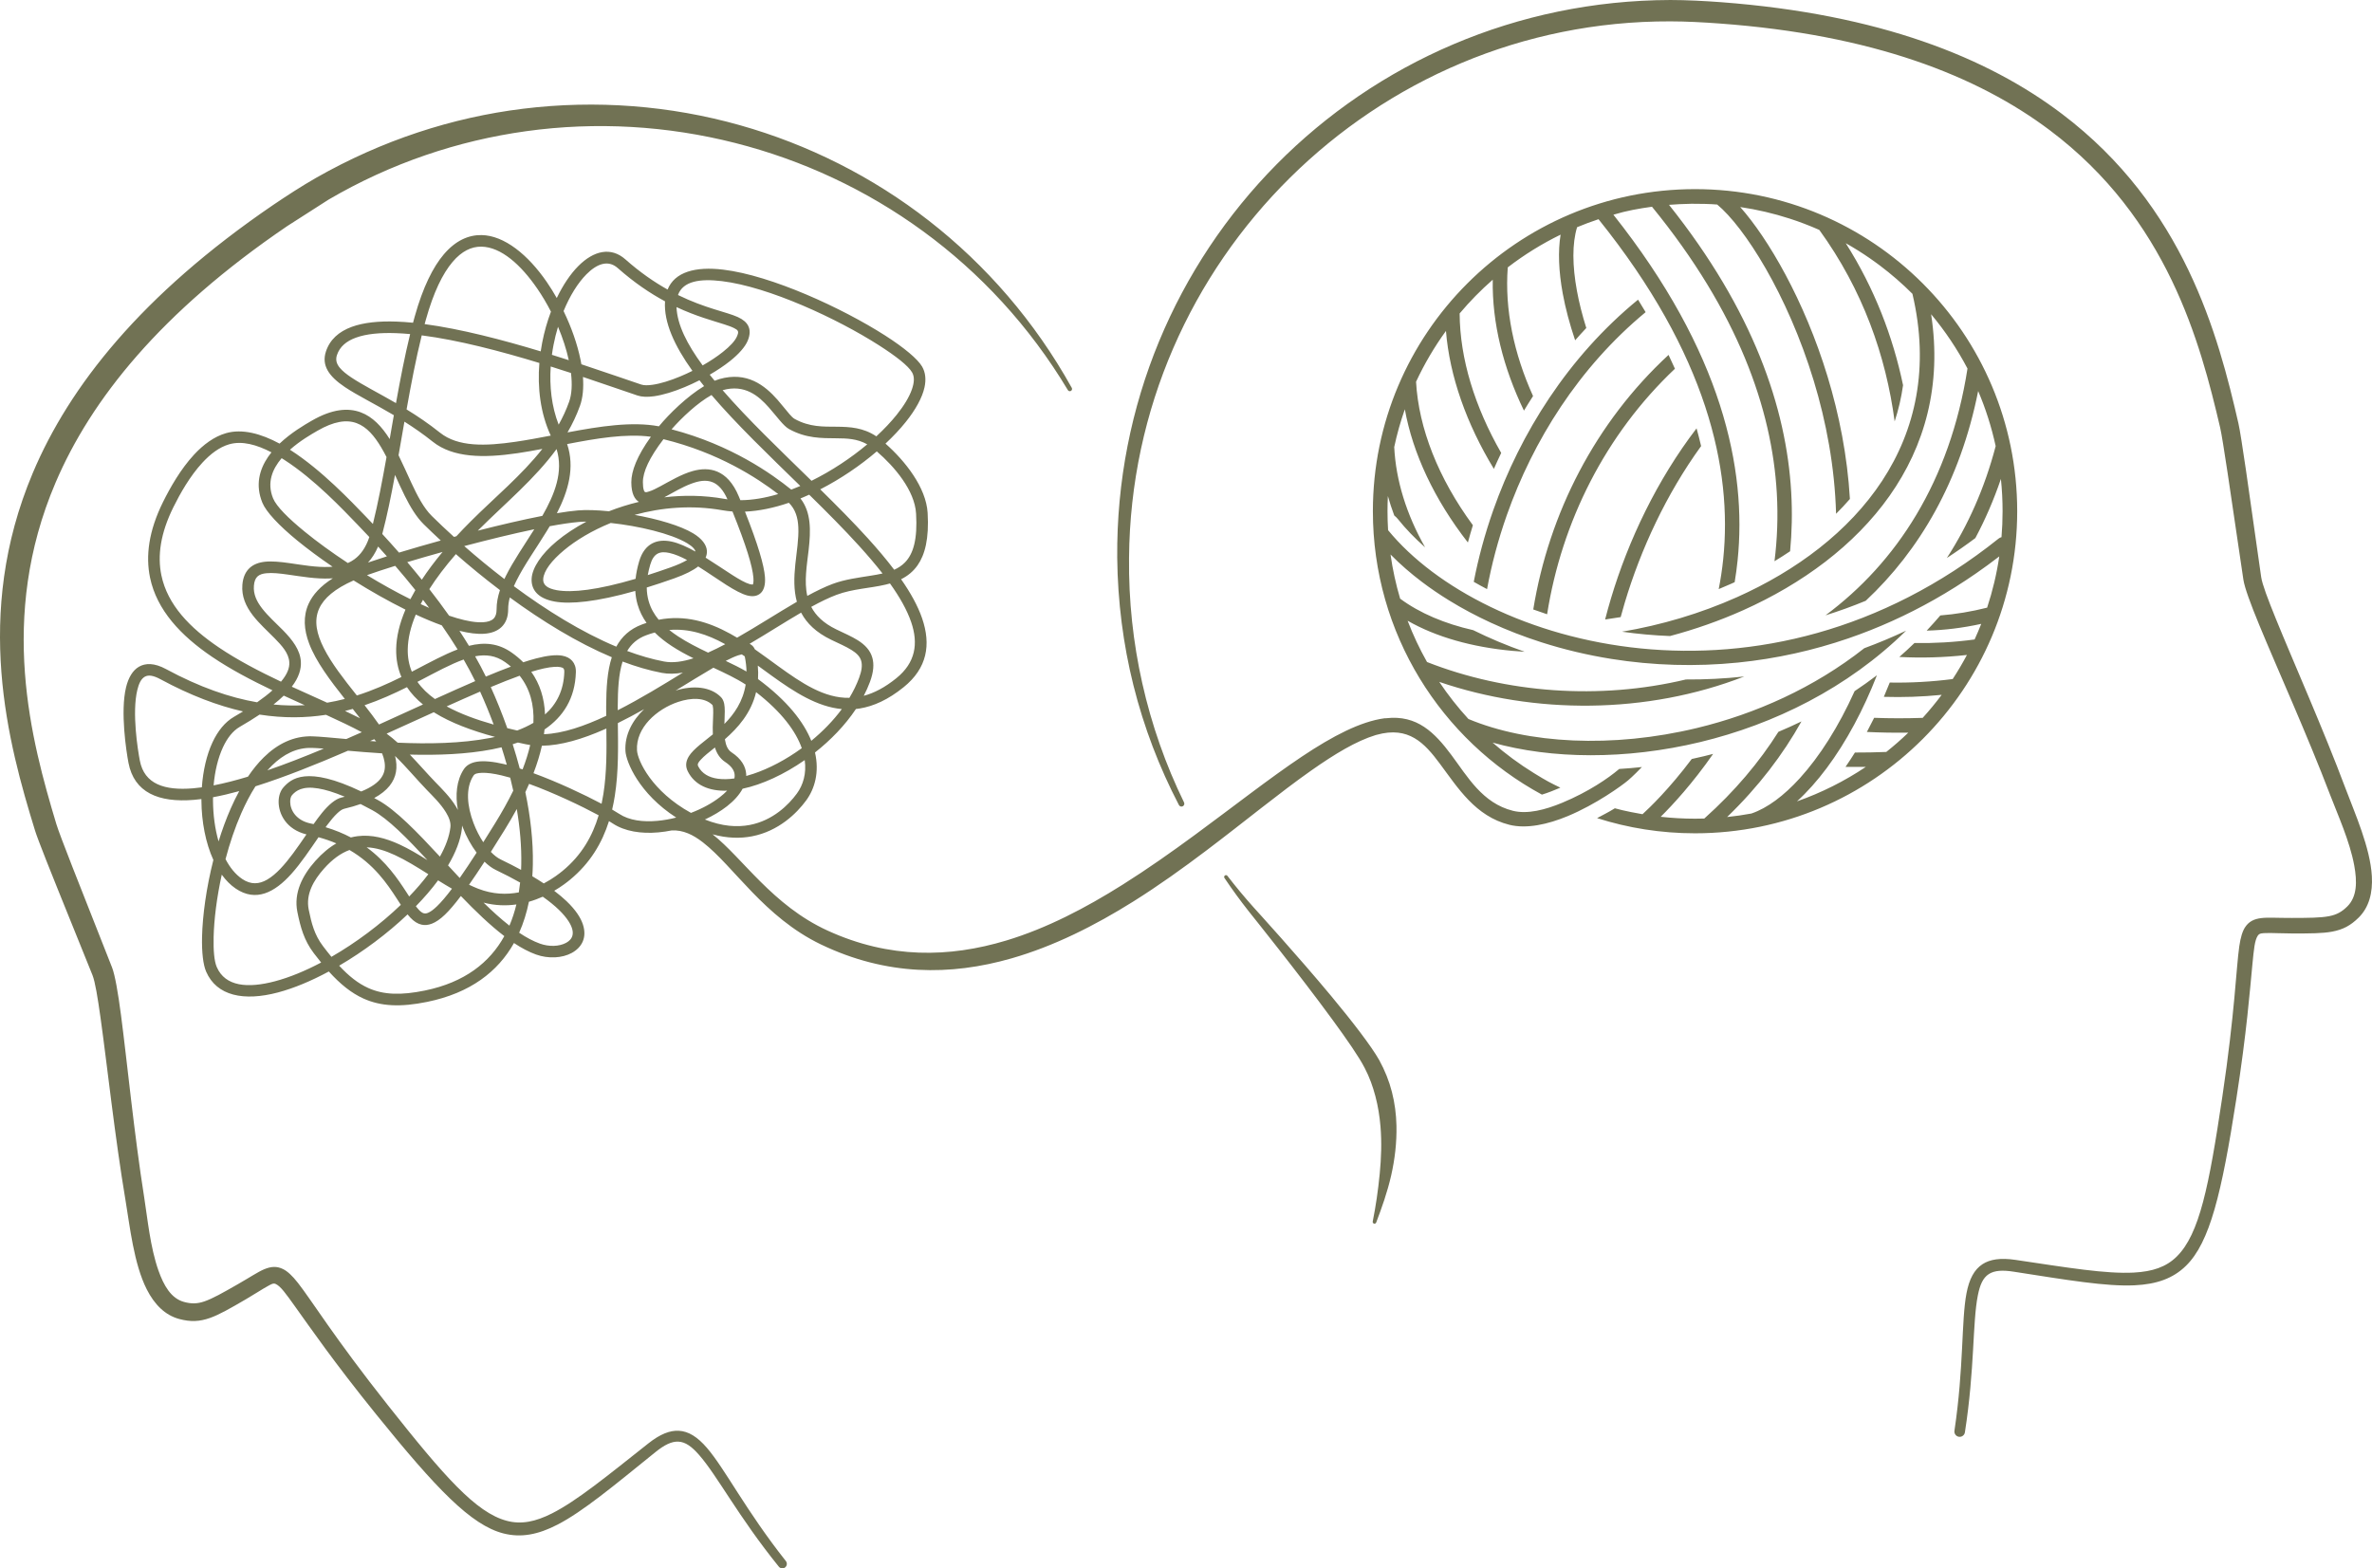 <?xml version="1.0" encoding="UTF-8" standalone="no"?><svg xmlns="http://www.w3.org/2000/svg" xmlns:xlink="http://www.w3.org/1999/xlink" fill="#000000" height="2710.2" preserveAspectRatio="xMidYMid meet" version="1" viewBox="0.0 0.0 4098.0 2710.2" width="4098" zoomAndPan="magnify"><defs><clipPath id="a"><path d="M 0 0 L 4097.988 0 L 4097.988 2710.219 L 0 2710.219 Z M 0 0"/></clipPath></defs><g><g clip-path="url(#a)" id="change1_1"><path d="M 1851.637 670.191 C 1723.441 439.629 1513.703 282.746 1278.336 216.371 C 1157.578 182.309 1030.051 172.328 903.574 187.914 C 781.188 202.984 659.824 242.492 546.035 307.336 C 533.801 314.336 520.922 322.191 508.199 330.293 C 495.586 338.32 483.129 346.594 471.566 354.43 C 244.207 509.57 119.645 667.816 56.582 817.449 C -46.66 1062.418 14.105 1284.73 60.555 1435.352 C 60.555 1435.355 60.555 1435.355 60.555 1435.355 C 62.973 1443.18 70.184 1462.172 79.883 1486.75 C 103.688 1547.07 142.66 1642.047 159.797 1685.152 C 164.355 1696.617 168.691 1723.203 173.723 1759.055 C 185.008 1839.41 198.289 1963.977 216.965 2075.023 C 224.266 2118.414 231.184 2183.965 253.547 2228.062 C 266.668 2253.934 285.016 2272.832 309.977 2279.398 C 329.375 2284.492 344.602 2283.93 362.941 2277.43 C 378.812 2271.809 397.441 2261.191 424.977 2245.098 C 441.18 2235.633 452.793 2227.836 462.043 2222.812 C 468.148 2219.496 471.996 2216.699 476.473 2218.871 C 485.168 2223.078 493.762 2235.426 509.609 2257.488 C 535.188 2293.078 575.664 2352.297 650.109 2444.367 C 753.453 2572.168 813.695 2635.625 869.918 2649.898 C 900.125 2657.57 929.566 2652.117 963.66 2634.406 C 1007.094 2611.848 1058.902 2568.758 1132.406 2509.301 C 1147.809 2496.84 1160.215 2490.758 1171.758 2491.211 C 1184.492 2491.715 1195.426 2500.18 1207.516 2513.902 C 1239.32 2550.004 1275.645 2620.934 1345.547 2707.305 C 1348.227 2710.652 1353.121 2711.199 1356.473 2708.52 C 1359.82 2705.84 1360.363 2700.941 1357.684 2697.594 C 1288.492 2610.098 1252.785 2538.527 1221.266 2501.926 C 1205.23 2483.301 1189.707 2473.289 1172.605 2472.422 C 1157.516 2471.652 1140.617 2478.09 1120.297 2494.16 C 1047.652 2551.641 996.582 2593.512 953.793 2615.168 C 925.191 2629.641 900.719 2634.727 875.586 2628.066 C 822.199 2613.914 767.27 2551.039 670.152 2428.332 C 577.578 2311.367 538.551 2247.273 514.883 2217.094 C 504.793 2204.223 496.617 2196.82 489.121 2193.094 C 478.711 2187.918 468.727 2188.125 456 2193.539 C 445.25 2198.109 431.461 2207.473 410.242 2219.574 C 384.766 2234.105 367.652 2243.914 353.008 2248.938 C 340.816 2253.121 330.719 2253.324 317.902 2249.82 C 295.598 2243.73 283.012 2221.691 273.766 2195.602 C 259.523 2155.438 254.781 2104.906 249.207 2069.754 C 231.621 1958.84 219.594 1834.484 209.055 1754.254 C 203.797 1714.246 198.574 1684.695 193.598 1671.871 C 178.977 1634.199 148.105 1557.031 124.98 1497.77 C 111.305 1462.711 100.359 1434.055 97.379 1424.133 C 54.02 1280.016 -3.656 1067.605 95.941 834.137 C 157.156 690.629 277.539 539.355 496.262 390.691 L 567.723 344.898 C 675.938 281.605 791.758 243.027 908.668 226.762 C 1030.242 209.848 1152.98 217.32 1270.109 247.07 C 1502.223 306.023 1712.121 452.473 1844.891 674.09 C 1845.965 675.953 1848.348 676.59 1850.211 675.516 C 1852.07 674.441 1852.715 672.055 1851.637 670.191 Z M 2045.602 1386.613 C 2013.91 1321.695 1989.59 1252.613 1973.414 1180.457 C 1957.797 1110.805 1949.797 1038.297 1950.598 963.82 C 1952.727 706.469 2059.246 474.703 2228.871 306.949 C 2397.738 139.945 2629.531 36.188 2885.746 36.918 C 2899.246 36.918 2913.703 37.344 2928.133 37.996 C 2942.664 38.676 2957.223 39.605 2970.797 40.613 C 3235.457 59.945 3416.047 130.895 3541.199 224.934 C 3744.941 378.008 3801.184 591.816 3835.652 738.938 C 3838.016 749.051 3842.816 779.441 3848.473 816.766 C 3857.977 879.664 3869.719 961.941 3875.828 1001.887 C 3877.891 1015.379 3888.098 1043.371 3903.383 1080.395 C 3934.23 1155.207 3985.77 1269.035 4025.82 1373.977 C 4038.539 1407.309 4059.633 1453.605 4067.328 1495.625 C 4072.43 1523.426 4072.281 1549.305 4055.66 1566.047 C 4046.059 1575.711 4036.957 1580.672 4023.984 1583.188 C 4008.723 1586.145 3988.91 1586.168 3959.473 1586.262 C 3935.109 1586.34 3918.516 1585.09 3906.953 1586.48 C 3893.652 1588.078 3885.156 1592.715 3878.895 1602.094 C 3874.32 1608.957 3871.027 1619.309 3868.711 1635.258 C 3863.23 1673.215 3861.32 1748.23 3839.348 1895.758 C 3816.27 2050.566 3799.953 2132.473 3760.707 2171.344 C 3742.254 2189.629 3718.496 2197.395 3686.516 2199.09 C 3638.645 2201.633 3573.531 2190.773 3481.918 2177.129 C 3456.07 2173.285 3438.07 2176.203 3425.273 2184.453 C 3410.719 2193.824 3402.117 2210.398 3397.441 2234.797 C 3388.34 2282.234 3393.02 2362.082 3376.602 2472.414 C 3375.848 2477.406 3379.289 2482.07 3384.27 2482.832 C 3389.246 2483.594 3393.922 2480.156 3394.676 2475.168 C 3411.797 2365.383 3407.625 2285.805 3417.004 2238.617 C 3420.523 2220.938 3425.574 2208.277 3436.184 2201.547 C 3445.84 2195.43 3459.465 2194.52 3478.824 2197.535 C 3572.25 2212.086 3638.723 2223.363 3687.621 2221.086 C 3726.012 2219.297 3754.246 2209.254 3776.547 2187.445 C 3818.004 2146.898 3838.293 2061.805 3863.535 1899.441 C 3881.734 1782.473 3887.039 1710.949 3891.289 1667.34 C 3893.98 1640.004 3895.285 1624.859 3900.766 1616.766 C 3903.758 1612.348 3908.738 1612.586 3916.18 1612.379 C 3926.715 1612.082 3940.691 1612.996 3959.473 1613.055 C 3991.227 1613.156 4012.594 1613.012 4029.086 1609.926 C 4047.895 1606.41 4061.117 1599.395 4075.098 1585.496 C 4093.098 1567.617 4099.355 1542.492 4097.746 1514.027 C 4095.008 1464.82 4068.156 1404.848 4052.77 1363.785 C 4013.223 1258.367 3962.211 1143.969 3931.691 1068.797 C 3917.965 1034.977 3908.359 1009.574 3906.551 997.27 C 3900.641 957.301 3889.352 874.984 3880.176 812.055 C 3874.52 773.473 3869.645 742.07 3867.23 731.609 C 3832.105 578.57 3773.555 356.668 3562.395 196.832 C 3433.371 99.141 3247.074 24.523 2973.512 3.781 C 2959.637 2.75 2944.727 1.82 2929.844 1.117 C 2914.809 0.438 2899.801 0.008 2885.746 0.008 C 2619.93 0.762 2379.008 108.617 2205.738 283.816 C 2033.203 458.277 1927.98 699.133 1930.168 963.82 C 1930.98 1039.73 1940.527 1113.484 1958.133 1184.078 C 1976.27 1256.809 2002.898 1326.141 2036.738 1391.086 C 2037.973 1393.531 2040.961 1394.512 2043.406 1393.277 C 2045.852 1392.043 2046.836 1389.059 2045.602 1386.613 Z M 2377.691 2112.328 C 2387.121 2087.41 2396.871 2060.289 2403.469 2031.238 C 2409.766 2003.52 2413.234 1974.438 2412.602 1945.219 C 2412.18 1925.711 2409.656 1906.141 2404.754 1886.941 C 2399.945 1868.094 2392.559 1849.68 2382.777 1831.824 C 2369.184 1807.793 2336.531 1765.301 2300.062 1721.457 C 2240.969 1650.418 2172.449 1575.438 2165.852 1568.035 C 2157.984 1559.25 2150.293 1550.332 2142.75 1541.25 C 2135.203 1532.172 2127.824 1522.973 2120.613 1513.613 C 2119.598 1512.203 2117.625 1511.883 2116.219 1512.898 C 2114.805 1513.914 2114.484 1515.883 2115.5 1517.293 C 2122.145 1527.18 2128.957 1536.922 2135.961 1546.539 C 2142.98 1556.176 2150.18 1565.652 2157.555 1575.008 C 2164.461 1583.719 2243.836 1682.453 2302.406 1762.617 C 2327.031 1796.324 2348.031 1826.559 2357.617 1845.34 C 2366 1861.254 2371.832 1877.734 2376.223 1894.352 C 2380.785 1911.637 2383.547 1929.125 2385.016 1946.668 C 2387.309 1974.074 2386.297 2001.434 2383.715 2028.051 C 2380.898 2057.121 2376.801 2084.984 2371.637 2110.582 C 2371.156 2112.254 2372.125 2114 2373.797 2114.48 C 2375.465 2114.961 2377.211 2113.996 2377.691 2112.328 Z M 1160.5 1435.043 C 1152.793 1436.582 1145.078 1437.723 1137.461 1438.406 C 1107.641 1441.082 1079.371 1436.703 1058.668 1423.035 C 1056.832 1421.82 1054.641 1420.449 1052.113 1418.941 C 1040.254 1456.543 1019.754 1491.496 984.758 1520.309 C 980.176 1524.082 970.711 1531.578 957.473 1539.336 C 965.727 1545.562 972.801 1551.555 978.801 1557.281 C 994.625 1572.383 1003.336 1586.027 1007.102 1597.645 C 1014.547 1620.645 1004.879 1637.477 987.594 1646.84 C 971.406 1655.609 947.539 1657.176 926.086 1649.465 C 913.66 1645.004 900.918 1638.191 887.984 1629.609 C 860.23 1678.961 812.75 1716.016 738.035 1731.305 C 691.934 1740.738 657.898 1739.105 627.77 1725.457 C 606.957 1716.031 587.934 1700.73 568.102 1678.793 C 537.746 1695.156 507.641 1707.777 480.121 1715.047 C 421.582 1730.512 374.391 1721.316 356.098 1678.949 C 351.031 1667.215 348.441 1645.922 349.082 1618.844 C 349.945 1582.152 356.406 1534.305 368.625 1486.074 C 355.242 1456.688 348.254 1420.078 347.988 1383.758 L 347.984 1380.828 C 343.609 1381.391 339.309 1381.852 335.109 1382.203 C 273.594 1387.316 231.742 1369.367 221.953 1318.164 C 218.168 1298.348 207.629 1229.656 217.777 1187.711 C 221.801 1171.07 229.273 1158.387 240.062 1152.152 C 251.117 1145.762 266.395 1145.168 286.902 1156.266 C 345.074 1187.742 397.195 1205.48 444.172 1213.609 C 454.625 1206.328 463.422 1199.453 470.738 1192.918 C 434.258 1175.5 398.211 1156.594 366.527 1135.141 C 312.348 1098.453 270.871 1054.23 259.23 998.23 C 251.422 960.656 256.879 917.602 281.559 867.688 C 293.715 843.105 311.992 810.781 335.094 785.824 C 351.355 768.262 370.051 754.375 390.535 748.516 C 418.414 740.539 450.805 749.199 483 766.586 C 502.801 747.785 526.023 734.223 538.477 727.031 C 573.918 706.57 601.242 704.406 623.105 712.484 C 643.594 720.059 659.684 737.074 673.242 758.746 L 677.016 737.059 C 677.73 732.953 678.445 728.848 679.16 724.742 L 680.438 717.484 C 647.008 697.688 616.875 682.977 595.855 668.898 C 567.934 650.195 555.266 631.336 563.082 607.469 C 569.812 586.926 585.379 572.977 607.887 564.758 C 628.227 557.332 654.559 554.648 684.691 555.707 C 693.961 556.031 703.605 556.711 713.574 557.703 C 714.539 554.078 715.516 550.488 716.512 546.934 C 730.73 496.152 748.062 461.508 766.758 439.531 C 787.152 415.559 809.469 405.914 831.84 406.23 C 871.32 406.789 912.41 440.43 944.641 487.309 C 950.715 496.145 956.488 505.43 961.895 515.012 C 972.664 492.543 985.449 473.535 998.953 459.922 C 1025.816 432.848 1055.633 426.23 1080.473 448.219 C 1106.133 470.934 1130.688 487.688 1153.367 500.359 C 1165.652 469.902 1201.457 460.141 1249.543 465.969 C 1333.223 476.105 1455.285 532.508 1529.133 579.719 C 1562.18 600.848 1585.648 620.594 1593.121 633.547 C 1598.867 643.5 1600.223 655.695 1597.199 669.465 C 1593.309 687.172 1581.891 707.961 1564.656 729.426 C 1554.812 741.691 1543.051 754.227 1529.812 766.602 C 1563.594 796.398 1599.98 842.164 1602.625 886.207 C 1605.301 930.809 1597.973 958.738 1585.203 976.914 C 1577.547 987.805 1567.887 995.418 1556.793 1000.934 C 1573.18 1024.41 1585.754 1047.062 1593.105 1068.5 C 1608.707 1114.023 1601.961 1154.586 1561.098 1187.574 C 1534.277 1209.23 1509.191 1220.418 1485.391 1224.297 C 1483.168 1224.656 1480.961 1224.953 1478.758 1225.184 C 1460.027 1253.297 1435.238 1278.883 1408.031 1300.32 C 1415.855 1334.191 1407.598 1362.938 1392.887 1383.062 C 1376.574 1405.375 1345.199 1436.332 1299.18 1445.199 C 1279.27 1449.031 1256.559 1448.785 1231.098 1441.77 C 1283.02 1482.566 1334.691 1564.68 1429.793 1608.113 C 1536.836 1657.195 1640.297 1654.848 1738.254 1625.336 C 1808.453 1604.191 1875.727 1568.938 1939.766 1528.613 C 1982.797 1501.516 2024.375 1472.141 2064.219 1442.863 C 2131.266 1393.602 2193.453 1344.684 2249.27 1307.391 C 2302.719 1271.676 2350.773 1246.758 2391.918 1241.242 C 2392.871 1241.102 2393.816 1241.074 2394.734 1241.148 C 2448.246 1234.965 2478.723 1266.039 2507.5 1304.68 C 2535.43 1342.195 2561.148 1387.949 2613.746 1401.094 C 2638.984 1407.406 2669.809 1399.344 2698.871 1387.27 C 2744.855 1368.148 2778.492 1344.793 2796.645 1329.477 C 2796.645 1329.477 2796.922 1329.254 2797.426 1328.816 C 2810.398 1328.023 2823.473 1326.918 2836.621 1325.488 C 2822.062 1340.719 2812.711 1348.562 2812.711 1348.562 C 2801.824 1357.738 2757.5 1389.906 2708.449 1410.305 C 2674.133 1424.57 2637.504 1432.754 2607.684 1425.297 C 2549.004 1410.629 2518.66 1361.441 2487.492 1319.582 C 2461.039 1284.059 2433.73 1254.363 2378.469 1269.789 C 2377.777 1269.98 2377.094 1270.164 2376.418 1270.34 C 2343.246 1280.461 2306.309 1302.719 2265.645 1331.285 C 2210.984 1369.68 2150.277 1419.812 2084.203 1469.691 C 2044.043 1500.016 2001.93 1530.262 1958.082 1557.762 C 1891.363 1599.605 1820.664 1635.164 1747.32 1656.184 C 1642.367 1686.262 1531.832 1686.492 1418.512 1632.168 C 1319.68 1584.609 1267.867 1497.004 1214.176 1455.473 C 1197.16 1442.312 1180.039 1434.059 1160.5 1435.043 Z M 796.23 1548.371 C 785.598 1562.488 776.559 1573.047 768.711 1580.594 C 752.113 1596.543 739.055 1600.27 728.258 1597.844 C 721.418 1596.309 715.008 1592.176 708.824 1585.598 C 707.27 1583.945 705.715 1582.117 704.148 1580.137 C 669.203 1613.355 627.777 1644.301 585.957 1668.766 C 602.469 1686.555 618.457 1699.285 636.02 1707.242 C 662.789 1719.367 693.066 1720.09 734.027 1711.707 C 802.754 1697.645 846.102 1663.301 871.289 1617.672 C 846.465 1598.719 821.152 1574.289 796.23 1548.371 Z M 550.289 1446.785 C 535.688 1467.969 520.031 1491.629 503.27 1510.242 C 474.406 1542.305 442.078 1559.234 407.062 1535.387 C 398.09 1529.277 390.109 1521.141 383.137 1511.453 C 374.445 1550.945 369.789 1589.055 369.074 1619.316 C 368.527 1642.574 370.105 1660.941 374.461 1671.02 C 389.125 1704.984 428.086 1708.109 475.012 1695.711 C 500.043 1689.098 527.277 1677.852 554.828 1663.301 C 550.621 1658.152 546.355 1652.707 542.008 1646.965 C 525.199 1624.762 519.156 1602.285 513.793 1576.074 C 506.977 1542.777 522.73 1512.66 544.535 1488.066 C 556.691 1474.363 568.871 1464.383 581.047 1457.434 C 571.629 1453.402 561.406 1449.812 550.289 1446.785 Z M 603.805 1468.836 C 589.055 1474.227 574.34 1484.602 559.5 1501.336 C 541.863 1521.227 527.875 1545.137 533.387 1572.066 C 538.129 1595.242 543.094 1615.262 557.953 1634.891 C 562.957 1641.504 567.828 1647.699 572.609 1653.48 C 615.062 1629.023 657.309 1597.445 692.508 1563.602 C 690.324 1560.277 688.066 1556.77 685.707 1553.125 C 668.895 1527.145 646.094 1493.391 603.805 1468.836 Z M 937.703 1549.531 C 930.355 1552.812 922.348 1555.84 913.785 1558.281 C 909.957 1577.066 904.426 1595.008 896.938 1611.793 C 909.094 1619.949 921.098 1626.426 932.848 1630.645 C 948.613 1636.309 966.172 1635.699 978.066 1629.254 C 983.582 1626.266 987.805 1621.977 989.09 1616.164 C 990.555 1609.559 988.391 1601.594 982.379 1592.164 C 974.383 1579.621 960.113 1565.363 937.703 1549.531 Z M 835.449 1559.777 C 850.383 1574.441 865.328 1588.031 880.113 1599.562 C 885.09 1587.895 889.07 1575.641 892.148 1562.926 C 874.676 1565.398 855.559 1565.023 835.449 1559.777 Z M 756.863 1521.297 C 745.77 1536.301 732.828 1551.324 718.477 1566.012 C 719.117 1566.859 719.762 1567.676 720.402 1568.461 C 724.488 1573.477 728.133 1577.32 732.641 1578.328 C 734.969 1578.852 737.438 1578.344 740.25 1577.059 C 744.59 1575.078 749.336 1571.473 754.848 1566.176 C 762.309 1559.004 770.84 1549.012 780.832 1535.723 C 772.82 1531.145 764.828 1526.27 756.863 1521.297 Z M 633.469 1464.227 C 667.012 1488.82 687.113 1518.488 702.496 1542.258 L 706.953 1549.16 C 719.184 1536.457 730.332 1523.551 740.008 1510.688 C 720.605 1498.438 701.305 1486.434 682.066 1477.551 C 665.816 1470.047 649.645 1464.832 633.469 1464.227 Z M 837.086 1489.098 C 827.309 1504.156 818.445 1517.359 810.375 1528.863 C 815.602 1531.383 820.844 1533.691 826.098 1535.746 C 851.457 1545.648 875.387 1546.121 896.34 1542.086 C 897.25 1536.492 898.004 1530.832 898.617 1525.109 C 886.078 1518.059 872.035 1510.754 856.375 1503.215 C 850.02 1500.156 843.477 1495.312 837.086 1489.098 Z M 914.129 1354.59 C 912.078 1359.309 909.91 1364.074 907.633 1368.891 C 916.352 1410.852 921.383 1453.512 920.562 1494.141 C 920.43 1500.898 920.133 1507.598 919.668 1514.227 C 926.77 1518.445 933.359 1522.582 939.469 1526.637 C 955.609 1518.148 967.078 1508.957 972.047 1504.871 C 1005.016 1477.727 1023.703 1444.512 1034.277 1408.875 C 1004.523 1392.828 957.684 1370.449 914.129 1354.59 Z M 601.184 1297.289 C 546.109 1321.078 491.285 1343.039 441.352 1358.773 C 432.305 1372.949 424.141 1388.707 416.82 1405.391 C 405.852 1430.398 396.797 1457.488 389.629 1484.613 C 397.141 1499.035 406.668 1510.918 418.32 1518.855 C 433.582 1529.246 447.961 1527.926 461.516 1520.066 C 477.406 1510.855 492.156 1493.73 506.164 1474.938 C 514.195 1464.16 521.953 1452.824 529.438 1441.895 C 494.648 1433.352 481.582 1406.746 481.359 1386.066 C 481.242 1375.586 484.523 1366.461 489.605 1360.727 C 502.723 1345.938 529.191 1322.312 624.039 1367.711 C 632.992 1364.102 640.383 1360.172 646.371 1355.91 C 656.918 1348.398 662.684 1340.02 664.375 1330.613 C 665.988 1321.645 664.145 1312.02 660.137 1301.824 C 638.895 1300.508 618.941 1298.852 601.184 1297.289 Z M 798.312 1426.48 C 798.332 1428.352 798.234 1430.219 798.008 1432.078 C 795.613 1451.953 787.156 1473.48 774.086 1495.496 C 779.031 1500.844 784.012 1506.227 789.012 1511.598 C 790.746 1513.465 792.484 1515.328 794.234 1517.195 C 802.938 1504.758 812.613 1490.246 823.438 1473.434 C 813.969 1460.801 805.484 1445.508 799.312 1429.199 C 798.973 1428.293 798.637 1427.387 798.312 1426.48 Z M 892.824 1398.004 C 886.547 1409.582 879.668 1421.418 872.207 1433.492 C 863.609 1447.398 855.562 1460.246 848.016 1472.09 C 853.582 1477.93 859.352 1482.453 865.051 1485.195 C 877.793 1491.328 889.508 1497.336 900.262 1503.199 C 900.402 1500.062 900.504 1496.906 900.566 1493.738 C 901.191 1462.609 898.266 1430.266 892.824 1398.004 Z M 622.926 1389.398 C 614.559 1392.371 605.199 1395.109 594.758 1397.574 C 590.754 1398.523 586.777 1401.555 582.48 1405.602 C 577.031 1410.738 571.418 1417.539 565.586 1425.305 C 564.562 1426.668 563.539 1428.051 562.508 1429.461 C 578.812 1434.352 593.273 1440.367 606.172 1447.168 C 610.07 1446.172 613.969 1445.438 617.859 1444.945 C 642.004 1441.887 666.207 1448.195 690.453 1459.391 C 706.422 1466.766 722.426 1476.324 738.496 1486.383 C 703.586 1448.711 670.961 1415.188 643.219 1400.035 C 636.105 1396.148 629.348 1392.609 622.926 1389.398 Z M 682.527 1306.367 C 685.008 1316.094 685.637 1325.398 684.059 1334.16 C 681.062 1350.789 669.988 1366.316 646.488 1379.078 C 648.566 1380.184 650.672 1381.316 652.805 1382.48 C 683.676 1399.344 720.684 1437.883 760.02 1480.301 C 769.832 1462.785 776.223 1445.703 778.152 1429.684 C 779.199 1420.996 775.574 1412.219 770.469 1403.812 C 761.363 1388.82 747.188 1375.184 737.828 1365.504 C 719.996 1347.062 702.102 1325.324 682.527 1306.367 Z M 881.461 1343.855 C 876.332 1342.379 871.336 1341.059 866.512 1339.926 C 853.164 1336.785 841.277 1335.051 831.832 1335.543 C 825.504 1335.871 820.438 1336.637 818.055 1340.238 C 803.637 1362.078 807.297 1393.777 818.02 1422.121 C 822.547 1434.086 828.375 1445.531 834.922 1455.43 C 841.305 1445.34 848.051 1434.535 855.191 1422.977 C 867.285 1403.41 877.816 1384.512 886.715 1366.344 C 885.078 1358.816 883.324 1351.316 881.461 1343.855 Z M 413.297 1367.082 C 397.527 1371.43 382.375 1375.008 368.008 1377.668 C 367.977 1379.648 367.973 1381.629 367.988 1383.613 C 368.164 1407.762 371.301 1432.203 377.613 1453.996 C 383.617 1434.555 390.578 1415.434 398.508 1397.355 C 403.105 1386.867 408.035 1376.734 413.297 1367.082 Z M 2837.699 1406.996 C 2806.176 1401.562 2792.898 1397.535 2789.906 1396.773 C 2779.676 1403.242 2766.953 1409.516 2759.211 1413.758 C 2812.586 1430.801 2869.453 1439.996 2928.461 1439.996 C 3235.633 1439.996 3485.035 1190.598 3485.035 883.406 C 3485.035 576.219 3235.633 326.82 2928.461 326.82 C 2621.262 326.82 2371.859 576.219 2371.859 883.406 C 2371.859 1094.867 2490.039 1278.945 2663.902 1373.145 C 2673.73 1370.219 2686.375 1365.223 2695.754 1361.125 C 2677.578 1352.242 2672.875 1350.016 2650.148 1335.996 C 2624.832 1320.391 2600.949 1302.727 2578.699 1283.25 C 2679.816 1311.688 2808.586 1313.371 2937.535 1282.297 C 3064.699 1251.652 3192.016 1189.277 3293.082 1089.848 L 3292.68 1090.035 C 3280.887 1095.582 3268.973 1100.887 3256.953 1105.922 C 3245.137 1110.875 3233.223 1115.559 3221.203 1120.008 L 3220.875 1120.125 C 3133.812 1188.715 3032.672 1233.707 2931.703 1258.043 C 2785.457 1293.285 2639.438 1285.352 2536.965 1242.48 C 2518.586 1222.457 2501.719 1201.023 2486.547 1178.348 C 2650.93 1234.527 2844.312 1234.766 3013.438 1169.023 C 2979.422 1172.75 2945.781 1174.395 2912.695 1174.176 C 2762.805 1209.965 2601.977 1197.672 2465.418 1144.027 C 2452.547 1121.223 2441.309 1097.375 2431.871 1072.648 C 2481.41 1101.023 2543.727 1118.328 2612.562 1124.684 C 2619.676 1125.344 2626.867 1125.887 2634.133 1126.309 C 2602.883 1115.355 2573.141 1102.805 2545.211 1088.957 C 2496.395 1077.855 2453.172 1059.852 2418.965 1034.535 C 2411.621 1009.773 2406.035 984.262 2402.352 958.148 L 2402.859 958.664 C 2419.547 975.59 2437.574 991.16 2456.523 1005.5 C 2471.664 1016.953 2487.391 1027.621 2503.562 1037.566 C 2526.68 1051.789 2550.691 1064.527 2575.328 1075.895 C 2603.789 1089.027 2633.078 1100.328 2662.922 1109.879 C 2702.441 1122.523 2742.945 1132.094 2783.926 1138.645 C 2856.129 1150.184 2929.844 1152.297 3002.602 1144.957 C 3035.688 1141.617 3068.598 1136.324 3101.105 1129.117 C 3132.254 1122.207 3163 1113.539 3193.172 1103.188 C 3244.609 1085.551 3294.312 1063.02 3341.629 1036.25 C 3366.316 1022.281 3390.352 1007.164 3413.684 991.02 C 3427.234 981.625 3440.559 971.883 3453.633 961.828 L 3454.059 961.5 C 3449.559 991.926 3442.496 1021.512 3433.066 1050.055 C 3405.539 1057.004 3378.586 1061.406 3352.215 1063.512 C 3344.547 1072.508 3336.676 1081.254 3328.656 1089.758 C 3359.277 1088.93 3390.73 1085.156 3422.91 1078.082 C 3419.316 1087.188 3415.492 1096.168 3411.422 1105.043 C 3376.348 1109.785 3341.656 1111.758 3307.488 1111.203 C 3298.965 1119.469 3290.266 1127.492 3281.391 1135.262 C 3319.68 1137.258 3358.676 1136.223 3398.172 1131.812 C 3390.578 1146.094 3382.383 1159.988 3373.582 1173.441 C 3336.828 1178.188 3300.523 1180.113 3264.848 1179.477 C 3261.531 1187.852 3258.109 1196.094 3254.617 1204.18 C 3287.426 1205.188 3320.789 1204.102 3354.527 1200.73 C 3344.242 1214.523 3333.281 1227.797 3321.742 1240.508 C 3293.234 1241.504 3265.25 1241.453 3237.871 1240.43 C 3234.027 1248.273 3230.078 1255.941 3226.055 1263.438 C 3225.805 1263.914 3225.555 1264.395 3225.277 1264.867 C 3248.734 1265.98 3272.617 1266.395 3296.902 1266.062 C 3284.762 1277.77 3272.039 1288.902 3258.84 1299.414 C 3240.535 1300.133 3222.484 1300.465 3204.688 1300.426 C 3199.355 1309 3193.898 1317.273 3188.395 1325.238 C 3199.961 1325.406 3211.648 1325.422 3223.441 1325.281 C 3186.762 1349.824 3146.859 1369.926 3104.547 1384.805 C 3139.547 1352.934 3173.836 1307.32 3203.781 1251.496 C 3217.785 1225.383 3230.883 1197.043 3242.676 1166.902 C 3230.055 1176.5 3217.18 1185.645 3204.109 1194.352 C 3176.602 1255.477 3143.793 1307.125 3109.375 1344.898 C 3081.82 1375.129 3053.438 1396.391 3025.906 1405.793 C 3012.078 1408.359 2998.051 1410.395 2983.871 1411.867 C 3038.25 1359.367 3080.387 1303.801 3112.316 1246.664 C 3099.145 1253.035 3085.844 1259.031 3072.469 1264.645 C 3039.633 1316.625 2997.496 1366.988 2944.398 1414.492 C 2939.094 1414.652 2933.789 1414.73 2928.461 1414.73 C 2908.398 1414.73 2888.613 1413.617 2869.129 1411.449 C 2889.719 1391.02 2923.984 1354.066 2959.688 1302.785 C 2954.254 1304.203 2948.875 1305.559 2943.469 1306.863 C 2936.555 1308.527 2929.641 1310.102 2922.727 1311.586 C 2883.938 1363.305 2849.566 1396.184 2837.699 1406.996 Z M 1390.281 1313.48 C 1354.691 1338.309 1316.457 1355.902 1282.977 1362.965 C 1277.355 1373.457 1268.125 1383.797 1256.035 1393.23 C 1245.219 1401.664 1232.148 1409.48 1217.816 1416.176 C 1247.508 1428.059 1273.363 1429.801 1295.398 1425.559 C 1335.426 1417.848 1362.555 1390.668 1376.742 1371.262 C 1387.578 1356.434 1393.508 1336.676 1390.281 1313.48 Z M 595.629 1376.77 C 576.918 1368.914 561.848 1364.461 549.586 1362.441 C 522.262 1357.934 511.191 1366.531 504.57 1374 C 502.227 1376.637 501.305 1381.02 501.355 1385.848 C 501.512 1400.203 511.754 1417.98 536.895 1423.07 C 538.535 1423.402 540.156 1423.746 541.762 1424.098 C 546.617 1417.227 551.352 1410.797 555.969 1405.102 C 567.848 1390.449 579.574 1380.617 590.156 1378.109 C 592.02 1377.672 593.844 1377.227 595.629 1376.77 Z M 1112.871 1225.461 C 1097.906 1233.898 1082.676 1242.066 1067.43 1249.562 C 1067.926 1289.832 1068.801 1333.301 1062.195 1375.262 C 1060.938 1383.234 1059.418 1391.156 1057.578 1398.984 C 1062.504 1401.812 1066.598 1404.305 1069.688 1406.344 C 1086.992 1417.77 1110.75 1420.723 1135.672 1418.484 C 1146.438 1417.52 1157.426 1415.562 1168.254 1412.801 C 1103.895 1371.352 1081.68 1316.5 1080.559 1297.867 C 1078.898 1270.227 1092.48 1244.848 1112.871 1225.461 Z M 1231.062 1218.469 C 1217.695 1204.996 1194.336 1205.348 1171.457 1213.008 C 1134.855 1225.266 1098.172 1257.5 1100.523 1296.668 C 1101.586 1314.395 1126.156 1367.598 1193.754 1404.719 C 1212.742 1397.492 1230.184 1388.031 1243.73 1377.461 C 1248.375 1373.836 1252.594 1370.129 1256.199 1366.355 C 1224.891 1367.391 1200.316 1356.695 1188.379 1333.176 C 1183.789 1324.129 1184.758 1315.496 1190.273 1306.676 C 1194.199 1300.398 1200.934 1293.848 1209.406 1286.793 C 1215.902 1281.383 1223.574 1275.555 1231.562 1268.988 C 1231.359 1264.977 1231.316 1260.918 1231.371 1256.898 C 1231.527 1245.043 1232.547 1233.547 1232.102 1224.996 C 1231.969 1222.484 1231.207 1219.094 1231.062 1218.469 Z M 866.492 1291.383 C 861.266 1292.648 855.945 1293.805 850.535 1294.855 C 805.891 1303.531 755.59 1305.211 708.059 1303.977 C 723.359 1319.918 737.84 1336.742 752.207 1351.602 C 762.395 1362.137 777.656 1377.113 787.566 1393.43 C 788.82 1395.496 789.984 1397.582 791.055 1399.691 C 786.402 1373.969 788.66 1348.461 801.367 1329.219 C 805.805 1322.5 813.387 1317.992 823.918 1316.285 C 835.82 1314.352 852.234 1316.02 871.094 1320.457 C 872.566 1320.801 874.055 1321.168 875.551 1321.547 C 872.695 1311.359 869.664 1301.289 866.492 1291.383 Z M 1047.578 1258.918 C 1046.457 1259.422 1045.336 1259.922 1044.207 1260.418 C 1006.363 1277.133 969.129 1288.309 936.203 1288.688 C 932.859 1303.793 928.016 1319.621 921.695 1336.125 C 963.879 1351.586 1008.836 1372.82 1039.328 1388.961 C 1040.523 1383.395 1041.555 1377.785 1042.438 1372.148 C 1048.371 1334.465 1048.07 1295.535 1047.578 1258.918 Z M 419.918 1229.395 C 376.613 1219.562 329.309 1201.949 277.387 1173.855 C 265.32 1167.324 256.574 1165.711 250.07 1169.469 C 243.309 1173.375 239.738 1181.984 237.219 1192.414 C 227.727 1231.645 238.055 1295.871 241.598 1314.41 C 249.395 1355.199 284.445 1366.348 333.449 1362.27 C 338.41 1361.859 343.504 1361.289 348.719 1360.574 C 350.742 1331.938 356.934 1304.668 367.121 1282.793 C 376.32 1263.043 388.844 1247.605 404.23 1238.723 C 409.73 1235.543 414.957 1232.438 419.918 1229.395 Z M 448.465 1234.863 C 438.387 1241.609 427.02 1248.656 414.227 1256.043 C 402.055 1263.07 392.531 1275.609 385.254 1291.238 C 376.555 1309.91 371.172 1332.898 369.039 1357.191 C 387.645 1353.59 407.547 1348.453 428.383 1342.125 C 436.836 1329.582 445.957 1318.312 455.746 1308.707 C 479.676 1285.219 507.594 1271.512 539.344 1272.406 C 552.355 1272.773 572.941 1274.793 598.281 1277.07 C 607.227 1273.18 616.18 1269.242 625.125 1265.27 C 606.426 1255.293 585.43 1245.375 563.195 1235.223 C 528.531 1240.594 490.496 1241.41 448.465 1234.863 Z M 1235.148 1291.707 C 1225.199 1299.652 1216.324 1306.496 1210.516 1313.012 C 1207.012 1316.941 1204.219 1320.191 1206.211 1324.125 C 1212.699 1336.902 1224.848 1343.543 1240.102 1345.668 C 1248.82 1346.883 1258.477 1346.668 1268.789 1345.203 C 1269.207 1343.113 1269.355 1341.023 1269.207 1338.93 C 1268.648 1330.918 1263.211 1323.586 1252.793 1316.707 C 1243.91 1310.84 1238.336 1302.09 1235.148 1291.707 Z M 1306.266 1196.059 C 1297.633 1232.41 1274.82 1257.785 1252.418 1277.387 L 1252.707 1279.215 C 1254.203 1287.766 1257.016 1295.527 1263.812 1300.016 C 1280.887 1311.293 1288.246 1324.41 1289.156 1337.543 C 1289.238 1338.664 1289.266 1339.785 1289.242 1340.914 C 1293.277 1339.82 1297.375 1338.574 1301.516 1337.184 C 1328.766 1328.047 1357.973 1312.711 1385.203 1292.879 C 1375.027 1263.871 1350.918 1230.816 1306.266 1196.059 Z M 559.426 1293.656 C 551.309 1293.008 544.355 1292.559 538.777 1292.398 C 512.48 1291.66 489.574 1303.523 469.754 1322.98 C 467.09 1325.598 464.48 1328.348 461.922 1331.23 C 493.223 1320.457 526.086 1307.586 559.426 1293.656 Z M 894.715 1283.137 C 891.77 1284.168 888.781 1285.156 885.746 1286.094 C 890.113 1299.793 894.215 1313.789 897.961 1327.977 C 899.586 1328.492 901.219 1329.02 902.863 1329.562 C 908.484 1314.957 912.887 1300.91 916.02 1287.449 C 913.551 1287.102 911.117 1286.672 908.715 1286.172 C 904.008 1285.184 899.34 1284.176 894.715 1283.137 Z M 749.445 1230.762 C 723.105 1242.723 695.727 1255.258 667.938 1267.766 C 674.484 1272.555 680.828 1277.812 687.008 1283.391 C 739.305 1285.684 796.625 1284.957 846.723 1275.223 C 849.59 1274.664 852.43 1274.078 855.254 1273.453 C 814.727 1262.469 778.879 1249.055 750.844 1231.641 Z M 646.5 1277.379 L 639.445 1280.516 L 649.906 1281.273 Z M 1309.219 1150.207 C 1309.953 1158.371 1310.047 1166.117 1309.59 1173.477 C 1360.242 1210.98 1388.461 1247.434 1401.641 1280.164 C 1421.348 1263.965 1439.488 1245.445 1454.391 1225.328 C 1411.938 1221.367 1372.676 1196.176 1333.055 1167.551 C 1325.148 1161.836 1317.211 1155.996 1309.219 1150.207 Z M 880.77 1032.418 C 878.934 1039.305 877.918 1046.066 877.945 1052.695 C 878.012 1066.664 873.629 1076.719 866.348 1083.66 C 859.32 1090.367 849.227 1094.301 836.453 1095.18 C 824.574 1095.996 810.082 1094.18 793.754 1090.09 C 799.438 1098.715 804.93 1107.363 810.184 1116.012 C 836.766 1109.371 860.938 1111.398 884.176 1127.812 C 891.492 1132.984 898.094 1138.539 903.992 1144.469 C 911.914 1141.852 919.352 1139.613 926.258 1137.801 C 945.211 1132.832 960.492 1131.148 971.121 1133.012 C 978.91 1134.375 984.719 1137.566 988.688 1142.133 C 992.773 1146.836 995.148 1153.168 994.914 1161.539 C 993.637 1206.793 973.051 1238.66 940.766 1260.59 C 940.5 1263.273 940.18 1265.988 939.801 1268.727 C 972.539 1267.609 1009.727 1254.652 1047.309 1237.035 C 1047.254 1231.578 1047.227 1226.195 1047.25 1220.891 C 1047.375 1188.652 1049.242 1159.406 1056.996 1135.75 C 997.512 1110.734 936.762 1073.422 880.77 1032.418 Z M 897.797 1167.676 C 882.625 1173.109 865.879 1179.77 847.887 1187.305 C 857.715 1209.055 867.43 1232.988 876.395 1258.305 C 882.02 1259.699 887.73 1261.055 893.512 1262.371 C 903.551 1258.594 912.957 1254.215 921.559 1249.141 C 923.039 1217.27 915.383 1189.855 897.797 1167.676 Z M 829.477 1195.125 C 811.164 1203.004 791.812 1211.613 771.73 1220.676 C 794.715 1233.277 822.297 1243.453 852.902 1252.094 C 845.398 1231.914 837.469 1212.777 829.477 1195.125 Z M 703.086 1187.473 C 680.664 1198.641 656.391 1209.668 629.852 1218.68 C 638.73 1229.996 647.238 1241.137 654.773 1251.992 C 680.59 1240.352 706.086 1228.656 730.758 1217.395 C 719.695 1208.383 710.387 1198.449 703.086 1187.473 Z M 1232.48 1153.828 C 1213.348 1164.93 1191.191 1178.781 1167.301 1193.336 C 1197.73 1183.746 1228.152 1186.676 1245.738 1204.863 C 1248.211 1207.426 1250.164 1211.203 1251.172 1216.215 C 1252.594 1223.258 1252.199 1233.82 1251.719 1245.562 C 1251.648 1247.359 1251.57 1249.195 1251.516 1251.047 C 1268.48 1233.926 1283.578 1212.254 1288.266 1182.945 C 1272.25 1172.484 1252.758 1163.254 1232.48 1153.828 Z M 609.43 1225.059 C 605.062 1226.301 600.633 1227.48 596.145 1228.586 C 605.098 1232.805 613.758 1237 622.062 1241.191 C 617.961 1235.859 613.727 1230.477 609.43 1225.059 Z M 941.625 1234.664 C 961.605 1216.895 974.02 1193.012 974.926 1160.977 C 974.98 1158.887 974.797 1157.145 973.988 1155.801 C 972.957 1154.09 970.957 1153.398 968.516 1152.875 C 965.562 1152.242 962.066 1152.109 958.082 1152.336 C 947.398 1152.938 933.824 1155.984 917.879 1160.926 C 932.77 1181.914 940.582 1206.617 941.625 1234.664 Z M 1075.609 1143.184 C 1068.754 1164.898 1067.363 1191.609 1067.25 1220.969 C 1067.238 1223.07 1067.238 1225.18 1067.246 1227.301 C 1106.652 1207.309 1145.645 1183.312 1179.828 1162.336 C 1166.871 1164.582 1154.684 1164.895 1143.531 1162.781 C 1121.418 1158.594 1098.66 1151.891 1075.609 1143.184 Z M 490.23 1202.082 C 485.152 1207.008 479.281 1212.121 472.539 1217.453 C 491.375 1219.281 509.34 1219.57 526.504 1218.629 C 514.539 1213.23 502.395 1207.73 490.23 1202.082 Z M 575.059 999.316 C 573.445 999.449 571.828 999.551 570.199 999.629 C 546.145 1000.754 520.438 996.176 497.461 992.938 C 483.449 990.961 470.551 989.461 459.938 990.605 C 453.844 991.258 448.613 992.691 444.871 996.164 C 441.207 999.562 439.273 1004.816 438.66 1012.215 C 437.434 1027.137 443.816 1039.711 452.785 1051.34 C 463.07 1064.676 476.746 1076.746 488.754 1088.949 C 505.34 1105.812 518.535 1123.227 519.777 1143.027 C 520.598 1156.082 516.523 1170.508 504.117 1186.672 C 524.824 1196.227 545.41 1205.371 565.156 1214.32 C 575.672 1212.551 585.863 1210.352 595.734 1207.805 C 570.559 1175.977 545.863 1143.27 534.082 1112.09 C 525.027 1088.125 523.395 1064.93 533.191 1043.359 C 540.246 1027.836 553.453 1012.918 575.059 999.316 Z M 801.012 1139.695 C 778.375 1147.723 753.723 1161.316 725.988 1175.77 C 724.395 1176.602 722.785 1177.434 721.172 1178.273 C 728.922 1189.391 739.152 1199.215 751.398 1207.988 C 775.742 1196.922 799.102 1186.434 820.977 1177.008 C 814.922 1164.629 808.23 1152.168 801.012 1139.695 Z M 1384.035 1058.625 C 1355.574 1075.227 1325.176 1094.832 1295.059 1112.527 C 1296.23 1113.09 1297.312 1113.762 1298.305 1114.523 C 1300.734 1116.383 1302.73 1118.832 1304.094 1122.016 C 1317.836 1131.602 1331.34 1141.637 1344.77 1151.34 C 1384.801 1180.266 1423.891 1206.762 1467.449 1205.891 C 1474.195 1194.723 1479.879 1183.172 1484.258 1171.344 C 1488.84 1158.969 1489.977 1149.625 1487.875 1142.125 C 1485.574 1133.902 1479.328 1128.391 1471.383 1123.375 C 1461.441 1117.09 1448.922 1111.84 1435.824 1105.488 C 1409.754 1092.852 1393.992 1077.074 1384.602 1059.695 Z M 1537.594 1008.254 C 1535.113 1008.973 1532.586 1009.633 1530.02 1010.246 C 1503.758 1016.496 1473.102 1017.449 1445.363 1027.84 C 1431.781 1032.93 1417.043 1040.168 1401.547 1048.68 C 1409.207 1063.496 1422.473 1076.789 1444.551 1087.492 C 1458.383 1094.199 1471.562 1099.828 1482.062 1106.465 C 1494.566 1114.359 1503.512 1123.793 1507.137 1136.734 C 1510.113 1147.375 1509.512 1160.738 1503.012 1178.289 C 1499.992 1186.453 1496.387 1194.5 1492.273 1202.398 C 1510.121 1197.691 1528.738 1187.996 1548.535 1172.016 C 1581.797 1145.16 1586.887 1112.039 1574.184 1074.984 C 1566.926 1053.797 1554.184 1031.449 1537.594 1008.254 Z M 610.867 1003.008 C 578.258 1017.477 559.586 1033.617 551.402 1051.629 C 541.727 1072.93 547.387 1096.141 559.504 1120.129 C 572.852 1146.562 594.199 1173.715 615.27 1200.25 L 616.52 1201.828 C 644.621 1192.914 670.121 1181.5 693.527 1169.883 C 687.281 1155.383 684.113 1139.27 684.457 1121.32 C 684.852 1100.832 689.934 1078.219 700.516 1053.445 C 670.934 1038.801 640.191 1021.383 610.867 1003.008 Z M 468.98 781.68 C 443.477 768.395 418.234 761.391 396.035 767.742 C 378.848 772.66 363.414 784.68 349.77 799.414 C 328.02 822.906 310.934 853.41 299.488 876.555 C 277.234 921.555 271.773 960.281 278.816 994.16 C 289.449 1045.336 328.23 1085.055 377.738 1118.578 C 410.43 1140.719 447.797 1160.113 485.473 1177.965 C 496.164 1165.293 500.453 1154.414 499.816 1144.281 C 498.852 1128.895 487.387 1116.082 474.496 1102.977 C 461.934 1090.211 447.707 1077.508 436.949 1063.555 C 424.867 1047.891 417.074 1030.668 418.73 1010.57 C 419.855 996.957 424.523 987.758 431.27 981.5 C 437.941 975.312 446.93 971.883 457.801 970.719 C 469.809 969.426 484.406 970.898 500.25 973.133 C 522.055 976.207 546.438 980.715 569.266 979.648 C 571.039 979.566 572.809 979.453 574.559 979.293 C 552.195 964.055 531.457 948.695 513.699 934.176 C 481.898 908.172 459.652 884.379 453.242 868.641 C 440.918 838.352 448.027 811.664 463.203 789.434 C 465.016 786.781 466.949 784.191 468.98 781.68 Z M 882.672 1151.98 C 879.527 1149.266 876.18 1146.652 872.637 1144.148 C 856.277 1132.59 839.262 1130.586 820.859 1134.129 C 827.543 1145.859 833.758 1157.555 839.41 1169.176 C 854.746 1162.754 869.234 1156.961 882.672 1151.98 Z M 718.363 1062.004 C 709.27 1083.637 704.805 1103.504 704.453 1121.703 C 704.176 1136.098 706.66 1149.043 711.527 1160.742 C 713.277 1159.836 715.02 1158.93 716.746 1158.031 C 743.848 1143.91 768.188 1130.699 790.582 1122.242 C 782.012 1108.332 772.848 1094.434 763.242 1080.652 C 749.031 1075.531 733.934 1069.219 718.363 1062.004 Z M 1281.508 1130.777 C 1279.582 1131.137 1277.469 1131.734 1275.156 1132.512 C 1272.109 1133.539 1268.785 1134.879 1265.207 1136.488 C 1261.629 1138.09 1257.82 1139.953 1253.789 1142.047 C 1266.484 1148.043 1278.691 1154.055 1289.723 1160.445 C 1289.52 1152.254 1288.555 1143.547 1286.695 1134.281 L 1285.488 1133.457 C 1284.637 1132.883 1283.789 1132.309 1282.938 1131.734 Z M 1131.188 1093.02 C 1126.246 1094.332 1121.234 1095.934 1116.145 1097.84 C 1101.094 1103.477 1090.734 1112.812 1083.574 1124.926 C 1105.18 1132.984 1126.504 1139.199 1147.254 1143.129 C 1162.414 1146 1179.602 1143.484 1198.09 1137.52 C 1185.055 1131.043 1172.332 1124.152 1160.629 1116.477 C 1149.816 1109.387 1139.852 1101.641 1131.188 1093.02 Z M 1252.953 1113.227 L 1251.762 1112.566 C 1222.254 1096.406 1190.957 1085.734 1156.227 1088.637 C 1161.074 1092.543 1166.227 1096.23 1171.598 1099.754 C 1187.543 1110.211 1205.371 1119.234 1223.297 1127.758 C 1232.977 1123.477 1242.895 1118.551 1252.953 1113.227 Z M 2787.395 371.043 C 2810.574 363.988 2831.367 360.449 2854.066 357.258 C 3002.879 539.531 3061.332 706.812 3069.703 852.023 C 3072.066 893.125 3070.406 932.449 3065.707 969.809 C 3074.855 964.281 3083.883 958.543 3092.684 952.605 C 3095.801 919.914 3096.629 885.887 3094.594 850.594 C 3086.195 704.582 3029.074 536.629 2883.484 353.965 C 2890.223 353.234 2911.238 352.266 2922.453 352.117 C 2934.848 351.957 2956.469 352.496 2966.727 353.445 C 3013.461 392.184 3088.082 508.266 3133.535 657.973 C 3154.98 728.566 3169.867 806.688 3172.102 887.828 C 3180.426 879.562 3188.418 871.031 3196.012 862.25 C 3191.637 787.758 3177.281 716.125 3157.422 650.723 C 3117.219 518.355 3054.344 411.66 3006.5 357.789 C 3035.863 362.121 3064.449 368.855 3092.055 377.797 C 3101.23 380.762 3108.117 383.191 3117.121 386.609 C 3125.895 389.949 3134.566 393.516 3143.113 397.301 C 3218.262 500.906 3258.336 615.035 3273.297 728.258 C 3279.883 708.211 3284.785 687.328 3287.828 665.621 C 3270.305 581.871 3238.551 498.625 3188.82 420.242 C 3203.254 428.383 3217.281 437.172 3230.832 446.582 C 3238.172 451.668 3246.672 457.996 3247.98 458.992 C 3267.789 473.93 3286.52 490.223 3304.02 507.719 C 3363.906 762.238 3205.414 940.484 3001.242 1031.805 C 2937.688 1060.23 2869.68 1080.289 2802.254 1091.609 C 2829.23 1095.488 2856.934 1098.039 2885.191 1099.109 C 2928.211 1087.664 2970.723 1072.793 3011.426 1054.582 C 3215.195 963.445 3374.137 789.16 3336.301 543.004 C 3360.41 571.863 3381.527 603.309 3399.152 636.867 C 3368.656 832.355 3276.062 972.441 3153.852 1063.309 C 3177.004 1056.105 3200.184 1047.754 3223.34 1038.188 C 3316.211 951.207 3386.582 831.457 3417.582 675.738 C 3430.527 706.125 3440.684 737.953 3447.824 770.914 C 3428.77 843.852 3399.832 908.098 3363.504 964.215 C 3380.02 953.477 3396.438 942.023 3412.727 929.836 C 3429.699 897.996 3444.531 863.938 3456.875 827.594 C 3458.785 845.926 3459.766 864.551 3459.766 883.406 C 3459.766 898.508 3459.141 913.465 3457.906 928.262 C 3456.148 928.668 3454.438 929.469 3452.93 930.672 C 3046.547 1255.766 2562.582 1116.738 2398.121 916.176 C 2397.461 905.348 2397.125 894.418 2397.125 883.406 C 2397.125 874.637 2397.34 865.922 2397.762 857.219 C 2400.93 868.438 2404.617 879.648 2408.809 890.836 C 2411.145 892.641 2413.305 894.746 2415.227 897.148 C 2428.613 913.883 2444.301 930.168 2462.066 945.773 C 2429.777 888.887 2411.57 829.84 2408.742 772.504 C 2413.48 750.223 2419.617 728.457 2427.059 707.289 C 2440.855 783.488 2477.988 863.059 2536.008 937.477 C 2538.699 927.539 2541.562 917.578 2544.633 907.613 C 2485.016 826.582 2450.93 740.102 2446.457 659.68 C 2460.895 628.664 2478.234 599.27 2498.113 571.871 C 2504.469 650.094 2533.543 732.125 2580.91 810.238 C 2584.957 801.023 2589.18 791.84 2593.555 782.695 C 2547.898 703.07 2522.156 619.84 2521.754 541.645 C 2539.301 520.773 2558.434 501.273 2578.949 483.336 C 2577.668 557.922 2596.949 635.301 2632.875 709.605 C 2637.953 701.16 2643.184 692.777 2648.59 684.438 C 2615.402 610.965 2599.387 534.816 2604.895 462.047 C 2633.23 440.27 2663.773 421.281 2696.184 405.484 C 2691.504 433.934 2692.789 468.676 2699.902 507.336 C 2704.578 532.734 2711.77 559.883 2721.297 588.043 C 2727.582 580.875 2733.992 573.801 2740.582 566.805 C 2733.594 544.59 2728.188 523.129 2724.441 502.82 C 2716.395 459.141 2715.992 420.992 2724.668 392.629 C 2736.785 387.586 2749.129 382.977 2761.699 378.824 C 2949.352 612.277 2993.098 811 2977.16 965.812 C 2975.324 983.82 2972.66 1001.227 2969.34 1017.996 C 2976.582 1015.02 2983.797 1011.938 2990.938 1008.742 C 2992.898 1007.852 2994.883 1006.957 2996.895 1006.047 C 2998.957 993.785 3000.664 981.223 3001.973 968.363 C 3018.215 810.609 2975.449 608.18 2787.395 371.043 Z M 1013.109 901.387 C 1008.402 901.434 1004.023 901.621 1000.055 901.965 C 986.375 903.137 969.191 905.711 949.703 909.324 C 948.094 912.055 946.457 914.777 944.797 917.488 C 926.438 947.484 905.625 976.48 891.98 1003.965 C 890.48 1006.98 889.066 1009.977 887.762 1012.953 C 943.836 1054.527 1004.965 1092.477 1064.75 1117.473 C 1074.125 1100.145 1088.211 1086.945 1109.129 1079.113 C 1111.766 1078.125 1114.383 1077.211 1116.984 1076.367 C 1110.191 1066.805 1104.895 1056.273 1101.523 1044.566 C 1099.414 1037.25 1098.047 1029.453 1097.555 1021.129 C 1030.441 1040.234 985.363 1044.406 958.332 1039.535 C 928.449 1034.148 917.262 1018.293 918.512 999.379 C 919.707 981.246 934.973 957.617 961.957 935.164 C 976.051 923.441 993.332 911.875 1013.109 901.387 Z M 1362.883 868.836 C 1337.223 877.594 1311.555 883.062 1287.082 884.133 C 1309.773 941.379 1320.012 976.789 1321.578 997.012 C 1322.699 1011.457 1319.262 1020.035 1314.531 1024.637 C 1309.238 1029.781 1301.43 1031.637 1291.359 1029.086 C 1281.723 1026.648 1269.027 1019.766 1254.824 1010.754 C 1239.902 1001.289 1223.062 989.344 1206.238 978.867 C 1197.504 985.625 1184.023 992.645 1164.68 999.508 C 1147.922 1005.457 1132.16 1010.688 1117.352 1015.254 C 1117.453 1023.789 1118.625 1031.691 1120.738 1039.031 C 1124.219 1051.098 1130.211 1061.602 1137.98 1070.926 C 1183.504 1062.191 1223.75 1074.422 1261.371 1095.023 C 1265.422 1097.246 1269.445 1099.562 1273.434 1101.965 C 1308.191 1082.207 1343.75 1059.062 1376.715 1039.93 C 1371.086 1019.535 1371.738 997.52 1374.004 975.5 C 1376.293 953.258 1380.184 931.051 1379.227 910.961 C 1378.461 894.992 1374.523 880.438 1362.883 868.836 Z M 787.609 957.535 C 769.035 978.91 753.832 999.07 741.742 1018.082 C 753.5 1033.121 764.941 1048.434 775.859 1063.891 C 780.297 1065.41 784.645 1066.793 788.883 1068.043 C 806.816 1073.316 822.59 1076.086 835.078 1075.227 C 842.445 1074.723 848.488 1073.059 852.543 1069.191 C 856.348 1065.562 857.98 1060.082 857.949 1052.789 C 857.898 1042.082 860.008 1031.039 863.746 1019.73 C 836.848 999.34 811.234 978.273 787.609 957.535 Z M 2931.074 740.215 C 2933.965 750.551 2936.582 760.766 2938.918 770.863 C 2878.781 853.848 2834.535 949.391 2806.953 1041.742 C 2804.488 1049.988 2802.152 1058.211 2799.965 1066.402 C 2790.988 1067.93 2782.039 1069.301 2773.113 1070.508 C 2776.129 1058.617 2779.449 1046.637 2783.043 1034.605 C 2813.215 933.543 2862.969 829.148 2931.074 740.215 Z M 2672.875 1061.484 C 2664.781 1058.832 2656.812 1056.062 2648.941 1053.176 C 2676.043 886.941 2756.242 730.094 2882.68 613.289 C 2886.523 621.312 2890.195 629.289 2893.715 637.207 C 2773.766 750.586 2698.016 901.684 2672.875 1061.484 Z M 730.789 1036.5 C 729.406 1039.004 728.082 1041.484 726.82 1043.949 C 731.746 1046.23 736.625 1048.414 741.438 1050.496 C 737.926 1045.809 734.375 1041.145 730.789 1036.5 Z M 682.777 977.809 C 663.73 983.734 647.09 989.219 634.039 993.895 C 658.828 1008.996 684.34 1023.211 709.008 1035.422 C 711.648 1030.273 714.512 1025.043 717.609 1019.723 C 706.191 1005.434 694.52 991.422 682.777 977.809 Z M 1398.023 854.84 C 1394.789 856.309 1391.543 857.734 1388.293 859.109 C 1386.504 859.867 1384.715 860.609 1382.926 861.336 C 1401.617 885.285 1400.879 916.855 1397.031 950.5 C 1394.023 976.828 1389.023 1004.652 1394.73 1029.758 C 1410.148 1021.34 1424.82 1014.18 1438.348 1009.109 C 1460.07 1000.977 1483.477 998.219 1505.398 994.645 C 1512.016 993.566 1518.496 992.441 1524.711 991.016 C 1512.676 975.559 1499.168 959.777 1484.641 943.746 C 1458.273 914.648 1428.562 884.824 1398.023 854.84 Z M 1055.145 903.73 C 1022.789 916.883 995.203 933.52 974.75 950.539 C 953.203 968.469 939.422 986.219 938.465 1000.699 C 937.797 1010.816 945.895 1016.973 961.883 1019.852 C 988.121 1024.578 1032.109 1019.672 1098.078 1000.234 C 1099.059 990.832 1101.059 980.828 1104.203 970.16 C 1108.992 953.91 1117.035 944.289 1126.645 939.125 C 1136.281 933.949 1147.895 933.152 1160.77 935.988 C 1173.23 938.734 1187.113 945.113 1201.332 953.09 L 1201.332 953.066 C 1201.23 951.141 1200.055 949.398 1198.488 947.586 C 1195.863 944.547 1192.062 941.688 1187.43 938.887 C 1159.07 921.746 1102.559 908.816 1055.145 903.73 Z M 2569.117 1018.02 C 2561.273 1013.934 2553.633 1009.73 2546.141 1005.422 C 2554.008 964.711 2565.195 923.113 2579.828 881.609 C 2626.719 748.809 2708.93 616.973 2829.984 517.844 C 2834.484 525.078 2838.859 532.266 2843.082 539.414 C 2727.23 635.234 2648.465 762.168 2603.359 889.914 C 2588.199 932.906 2576.812 975.996 2569.117 1018.02 Z M 1265.453 883.887 C 1259.625 883.477 1253.883 882.781 1248.262 881.781 C 1194.676 872.246 1142.375 877.09 1096.375 889.746 C 1135.875 896.871 1175.191 908.121 1197.773 921.77 C 1212.715 930.801 1220.758 941.613 1221.305 952.023 C 1221.5 955.797 1220.848 959.703 1219.078 963.656 C 1235.25 973.754 1251.262 984.809 1265.539 993.867 C 1277.055 1001.172 1287.266 1007.109 1295.305 1009.438 C 1297.277 1010.008 1299.988 1010.133 1300.641 1010.152 C 1300.812 1009.75 1301.242 1008.699 1301.398 1007.902 C 1301.883 1005.434 1301.934 1002.344 1301.637 998.555 C 1300.078 978.418 1289.145 942.664 1265.453 883.887 Z M 764.605 953.82 C 743.207 959.762 722.574 965.727 703.617 971.43 C 712.07 981.352 720.473 991.465 728.762 1001.742 C 738.812 986.441 750.715 970.473 764.605 953.82 Z M 923.062 914.586 C 886.059 922.297 843.629 932.645 802.043 943.664 C 823.668 962.633 846.965 981.891 871.398 1000.617 C 872.254 998.773 873.145 996.926 874.062 995.07 C 886.801 969.418 905.621 942.438 923.062 914.586 Z M 1187.09 967.738 C 1176.391 962.051 1166.004 957.621 1156.465 955.52 C 1148.805 953.832 1141.848 953.664 1136.113 956.742 C 1130.359 959.836 1126.258 966.09 1123.387 975.82 C 1121.543 982.062 1120.141 988.039 1119.156 993.766 C 1131.422 989.859 1144.359 985.5 1157.992 980.66 C 1170.312 976.285 1179.918 972.004 1187.09 967.738 Z M 1514.793 780.031 C 1486.32 804.395 1452.59 827.441 1417.105 845.621 C 1446.148 874.188 1474.328 902.582 1499.461 930.316 C 1516.133 948.711 1531.465 966.844 1544.879 984.559 C 1551.812 981.461 1558.094 977.41 1563.477 971.891 C 1578.051 956.945 1585.316 931.645 1582.66 887.406 C 1580.258 847.387 1545.52 806.52 1514.793 780.031 Z M 486.582 791.758 C 470.738 810.422 460.652 833.789 471.77 861.102 C 477.473 875.105 498.051 895.547 526.355 918.691 C 547.656 936.109 573.344 954.781 600.973 972.957 C 604.859 971.246 608.59 969.145 612.117 966.586 C 623.086 958.637 631.98 946.312 638.082 928.043 C 630.902 920.355 623.777 912.871 616.762 905.613 C 593.242 881.293 543.602 828.316 491.098 794.602 C 489.594 793.637 488.086 792.688 486.582 791.758 Z M 653.227 944.469 C 648.402 955.738 642.5 964.82 635.797 972.117 C 645.371 968.824 656.359 965.223 668.445 961.406 C 663.367 955.676 658.285 950.027 653.227 944.469 Z M 682.434 820.672 C 675.703 857.129 668.613 891.809 660.445 922.75 C 670.031 933.152 679.707 943.902 689.367 954.93 C 711.379 948.234 735.93 941.109 761.5 934.031 C 751.109 924.43 741.215 914.98 731.898 905.805 C 719.422 893.504 708.945 876.168 699.285 856.812 C 693.516 845.254 688.02 832.953 682.434 820.672 Z M 698.695 728.637 C 695.285 748.125 691.938 767.57 688.555 786.723 C 696.168 802.172 703.262 818.496 710.555 834.105 C 721.102 856.691 731.938 877.762 745.938 891.562 C 757.812 903.266 770.648 915.422 784.293 927.812 L 788.457 926.695 C 796.293 918.199 804.625 909.543 813.465 900.723 C 854.984 859.297 901.199 821.328 937.008 775.727 C 922.375 778.52 907.926 781.109 893.844 783.172 C 835.078 791.793 782.48 791.117 747.633 763.27 C 731.219 750.152 714.711 738.754 698.695 728.637 Z M 961.578 776.004 C 924.012 827.477 873.258 869.324 827.594 914.883 L 825.457 917.023 C 864.836 906.988 903.723 897.93 936.984 891.453 C 958.414 853.969 973.738 815.176 961.578 776.004 Z M 667.773 789.836 C 664.773 783.977 661.676 778.289 658.438 772.871 C 646.961 753.66 633.898 737.797 616.172 731.246 C 598.617 724.758 576.934 727.922 548.477 744.352 C 537.789 750.523 518.328 761.68 500.949 777.168 L 501.906 777.773 C 555.852 812.418 606.973 866.723 631.141 891.711 C 635.469 896.188 639.84 900.754 644.238 905.406 C 652.957 870.242 660.473 830.836 667.773 789.836 Z M 1124.531 754.711 C 1081.293 748.992 1030.535 757.531 979.797 767.375 C 993.348 807.738 982.051 847.957 962.129 886.875 C 975.828 884.582 988.062 882.918 998.344 882.039 C 1012.426 880.832 1031.312 881.418 1052.113 883.504 C 1068.367 877.137 1085.699 871.609 1103.852 867.266 C 1096.703 863.016 1090.742 853.211 1090.699 833.426 C 1090.652 814.266 1100.363 788.262 1124.531 754.711 Z M 1146.27 758.953 C 1121.578 791.266 1110.656 815.457 1110.699 833.379 C 1110.711 839.281 1111.207 843.801 1112.363 847.133 C 1112.832 848.488 1113.199 849.574 1114.07 850.074 C 1115.996 851.188 1118.488 850.184 1121.48 849.254 C 1127.145 847.492 1133.641 844.199 1140.73 840.379 C 1157.566 831.305 1177.281 819.453 1196.652 814.023 C 1211.391 809.891 1225.977 809.383 1239.371 815.07 C 1253.363 821.004 1266.477 833.828 1276.535 858.133 L 1279.105 864.363 C 1300.098 864.305 1322.188 860.438 1344.457 853.766 C 1308.176 825.941 1241.598 782.281 1146.27 758.953 Z M 1256.816 862.891 C 1249.688 846.828 1241.27 837.598 1231.562 833.48 C 1219.715 828.453 1206.582 831.164 1193.547 836.105 C 1178.383 841.855 1163.391 850.887 1150.219 857.984 C 1149.305 858.477 1148.402 858.957 1147.504 859.43 C 1180.828 855.422 1216.023 855.73 1251.766 862.09 C 1253.441 862.387 1255.125 862.656 1256.816 862.891 Z M 1229.223 682.613 C 1204.66 696.383 1178.078 721.547 1160.215 741.863 C 1264.016 769.125 1333.598 819.168 1367.051 846.086 C 1371.535 844.391 1376.02 842.59 1380.492 840.695 L 1382.633 839.777 C 1328.168 786.582 1272.387 733.16 1229.223 682.613 Z M 1498.297 767.848 C 1480.836 757.98 1463.262 757.535 1445.109 757.387 C 1419.332 757.184 1392.477 757.668 1363.141 741.387 C 1353.52 736.047 1342.48 720.191 1328.258 704.066 C 1310.555 684 1286.449 663.445 1248.43 674.277 C 1292.133 724.73 1347.922 777.941 1402.02 830.828 C 1436.828 813.68 1470.117 791.492 1498.297 767.848 Z M 728.613 579.523 C 718.617 619.84 710.266 663.512 702.426 707.496 C 721.156 718.98 740.695 732.125 760.117 747.645 C 791.234 772.512 838.465 771.082 890.941 763.383 C 910.59 760.504 930.941 756.691 951.504 752.75 C 933.566 713.98 928.367 669.91 931.859 627.266 C 865.301 606.965 791.855 587.648 728.613 579.523 Z M 1514.012 754.027 C 1527.379 741.695 1539.223 729.16 1549.062 716.906 C 1561.629 701.25 1570.891 686.137 1575.566 672.551 C 1579.449 661.27 1580.277 651.293 1575.801 643.547 C 1569.168 632.055 1547.688 615.32 1518.363 596.574 C 1446.688 550.746 1328.355 495.66 1247.137 485.82 C 1209.5 481.262 1179.965 485.645 1171.332 509.789 C 1218.371 532.895 1255.492 539.094 1274.695 547.895 C 1283.91 552.117 1289.809 557.238 1292.77 563.348 C 1295.898 569.805 1296.281 577.867 1291.867 588.586 C 1287.418 599.391 1276.398 611.852 1261.18 623.957 C 1251.047 632.012 1239.043 640.027 1226.18 647.48 L 1226.914 648.41 C 1228.238 650.059 1229.562 651.707 1230.883 653.355 L 1234.625 657.938 C 1237.414 656.801 1240.156 655.84 1242.832 655.074 C 1290.426 641.461 1321.113 665.734 1343.258 690.836 C 1351.227 699.871 1358 708.934 1364.082 715.812 C 1367.242 719.391 1370.047 722.344 1372.848 723.898 C 1398.719 738.262 1422.527 737.211 1445.266 737.387 C 1468.848 737.578 1491.395 738.93 1514.012 754.027 Z M 1007.156 651.387 C 1008.523 670.395 1006.938 687.477 1002.016 701.203 C 996.172 717.516 988.883 732.773 980.473 747.215 C 1036.285 736.711 1092.078 727.969 1138.359 736.703 C 1156.406 714.816 1187.324 684.742 1216.418 667.223 C 1213.688 663.852 1211.023 660.488 1208.426 657.137 C 1200.02 661.426 1191.453 665.402 1182.988 668.93 C 1163.988 676.852 1145.465 682.539 1130.207 684.707 C 1118.672 686.348 1108.785 685.926 1101.461 683.492 C 1079.84 676.309 1046.633 664.551 1007.156 651.387 Z M 951.445 633.32 C 949.152 667.375 952.855 702.219 965.184 733.844 C 972.145 721.406 978.215 708.336 983.188 694.457 C 988.023 680.965 988.77 663.723 986.461 644.547 C 975.156 640.852 963.453 637.086 951.445 633.32 Z M 708.578 577.297 C 700.121 576.516 691.918 575.973 683.988 575.695 C 656.84 574.742 633.074 576.852 614.746 583.543 C 598.586 589.449 586.922 598.941 582.086 613.695 C 579.367 621.996 581.586 628.965 587.094 635.598 C 591.824 641.293 598.641 646.695 606.98 652.281 C 626.473 665.332 653.695 678.957 684.145 696.602 C 691.492 655.641 699.328 615.047 708.578 577.297 Z M 1148.941 520.711 C 1123.766 507.172 1096.184 488.836 1067.215 463.195 C 1050.586 448.473 1031.133 455.883 1013.152 474.008 C 998.254 489.023 984.477 511.258 973.68 537.535 C 987.242 565.535 997.504 594.887 1003.027 622.008 C 1003.539 624.523 1004.012 627.02 1004.434 629.496 C 1047.863 643.82 1084.461 656.77 1107.766 664.512 C 1112.762 666.172 1119.523 666.023 1127.395 664.906 C 1141.246 662.938 1158.035 657.668 1175.293 650.473 C 1182.266 647.562 1189.312 644.34 1196.273 640.875 C 1165.109 597.43 1146.621 556.645 1148.922 520.973 Z M 1168.773 530.68 C 1169.914 561.266 1187.297 595.219 1213.941 631.465 C 1226.746 624.172 1238.719 616.266 1248.727 608.305 C 1260.691 598.789 1269.879 589.461 1273.375 580.969 C 1274.887 577.297 1275.781 574.578 1274.871 572.293 C 1273.961 570.008 1271.527 568.68 1268.473 567.102 C 1264.039 564.812 1258.348 562.797 1251.566 560.613 C 1231.555 554.16 1202.945 546.668 1168.773 530.68 Z M 964.047 564.699 C 960.992 574.809 958.391 585.297 956.316 596.016 C 955.223 601.668 954.277 607.383 953.496 613.145 C 963.434 616.234 973.18 619.332 982.668 622.391 C 978.598 603.746 972.219 584.094 964.047 564.699 Z M 951.855 538.539 C 944.73 524.617 936.762 511.152 928.16 498.641 C 900.148 457.898 865.867 426.711 831.559 426.23 C 814.395 425.988 797.641 434.094 781.992 452.492 C 764.645 472.879 748.965 505.211 735.773 552.328 C 735.055 554.887 734.344 557.465 733.648 560.059 C 796.328 568.457 868.473 587.312 934.145 607.195 C 934.875 602.168 935.723 597.172 936.68 592.219 C 940.316 573.426 945.508 555.328 951.855 538.539" fill="#717254" fill-rule="evenodd"/></g></g></svg>